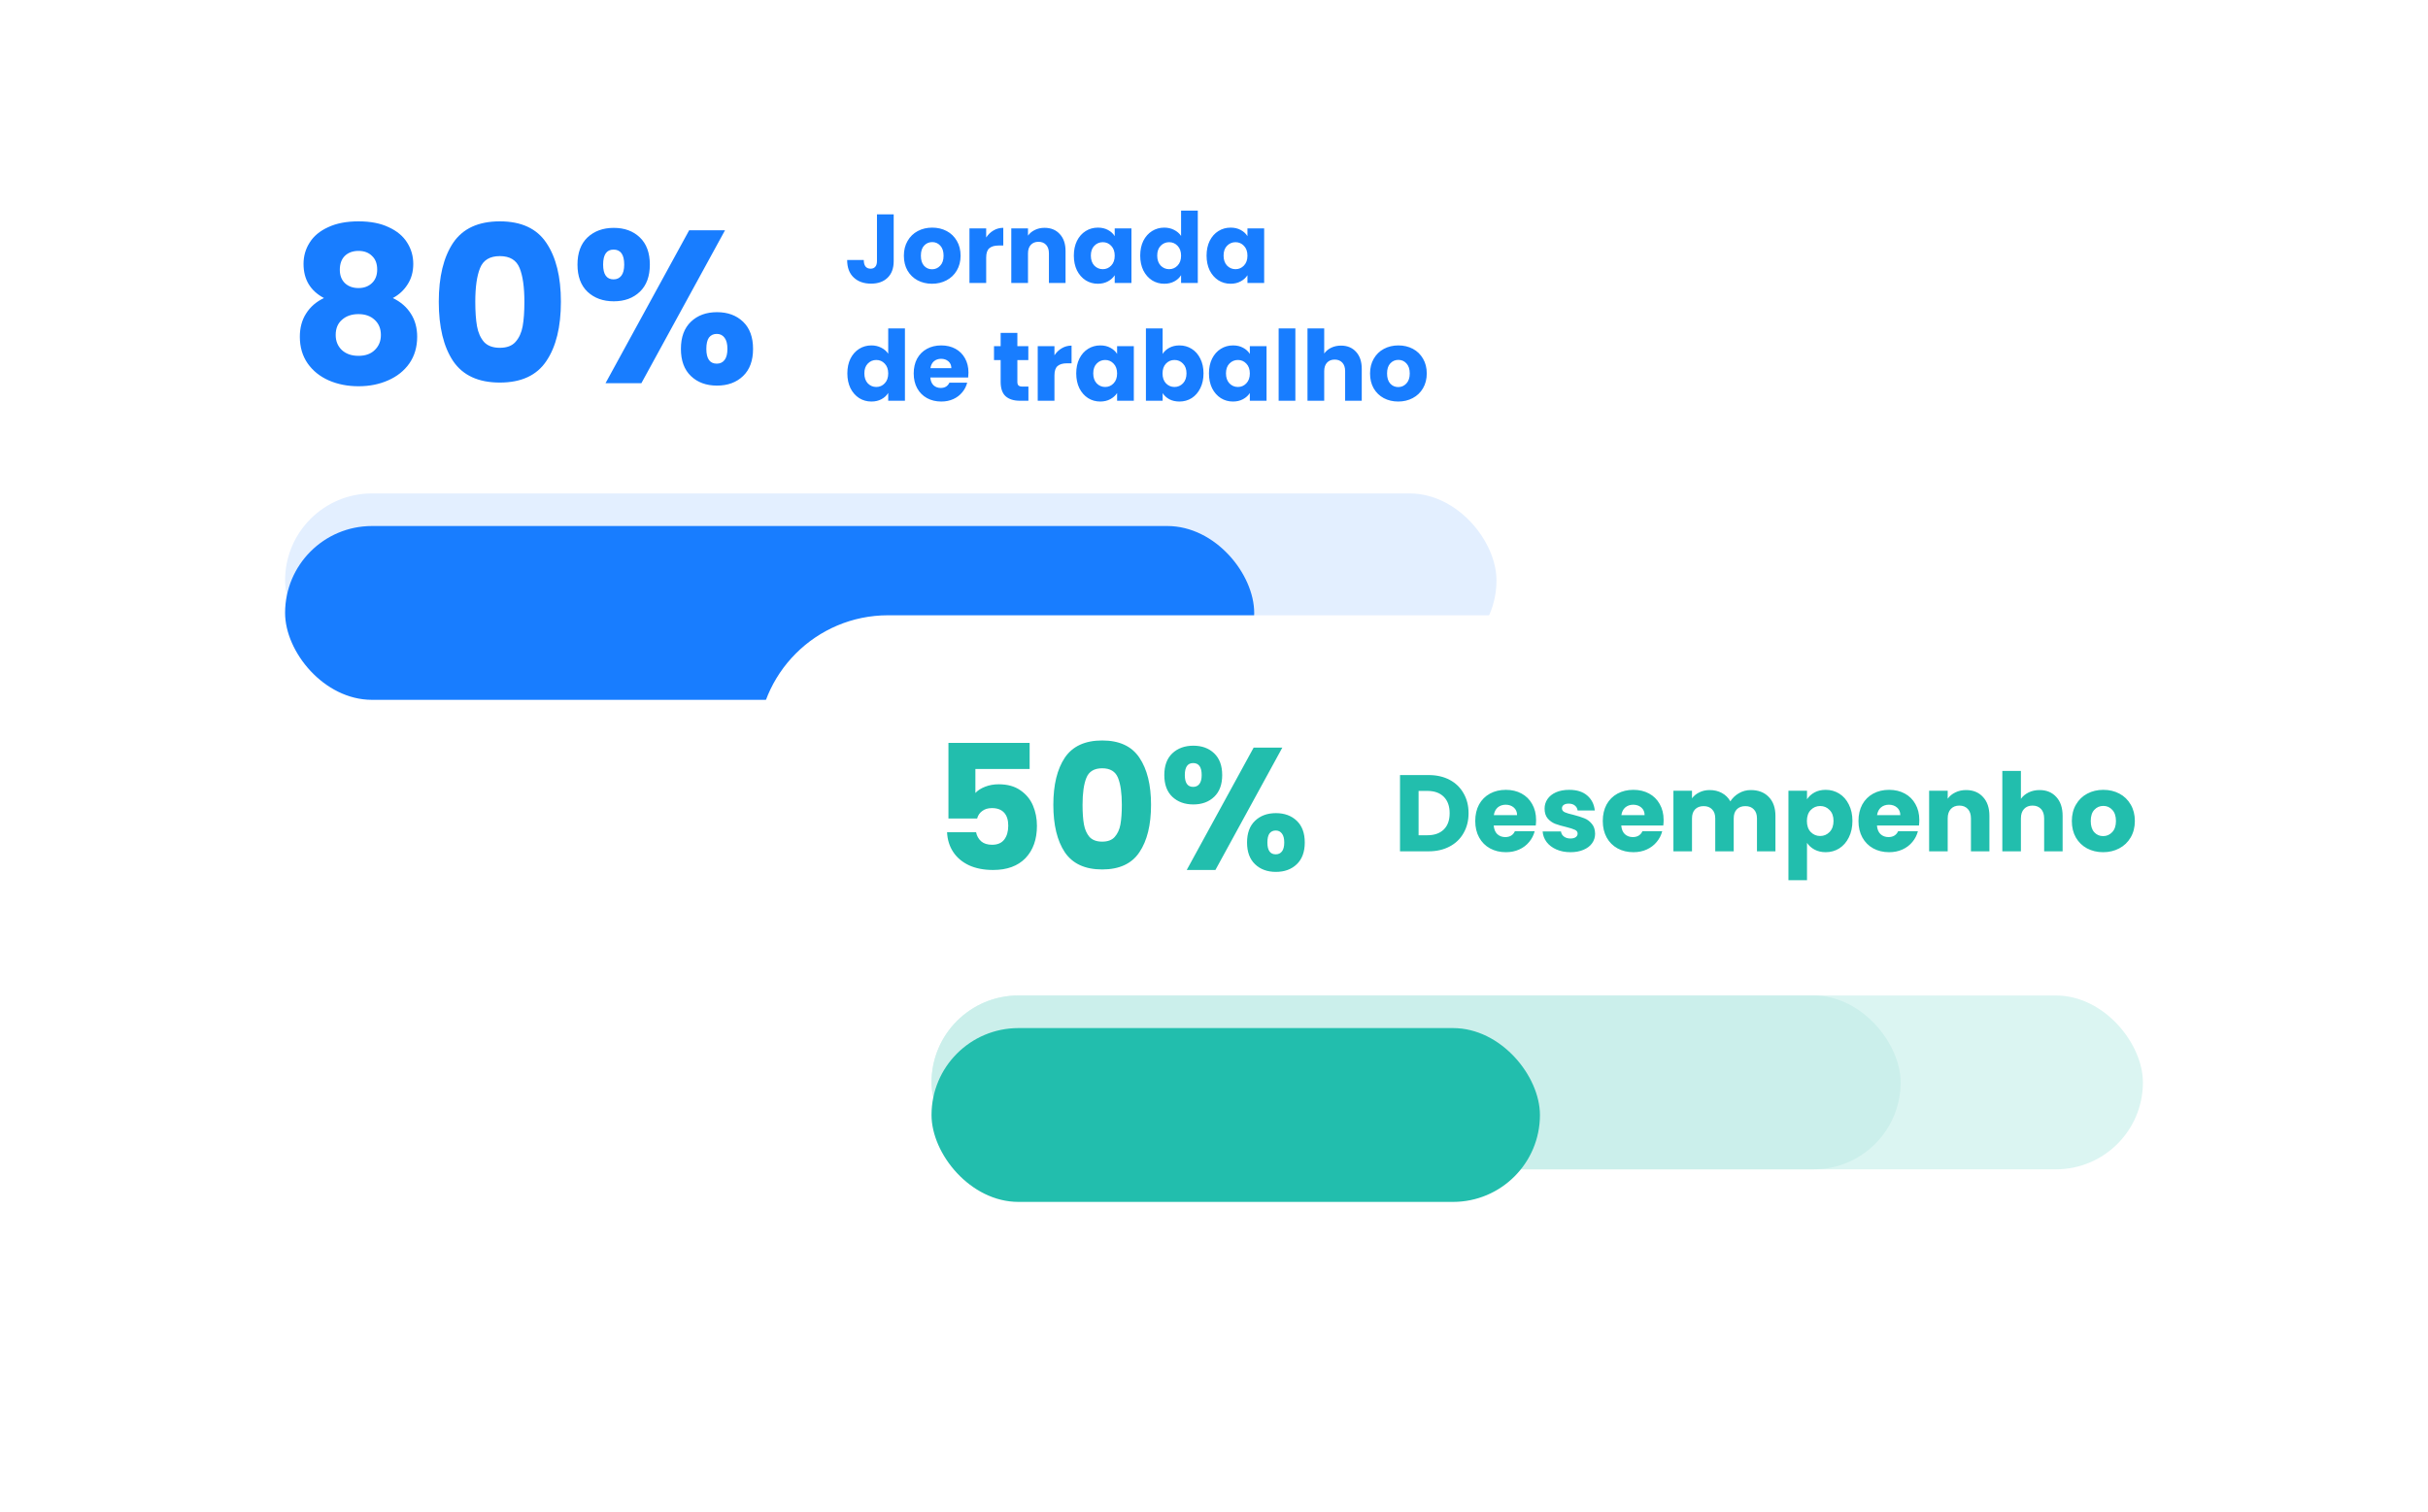 <svg width="371" height="231" viewBox="0 0 371 231" fill="none" xmlns="http://www.w3.org/2000/svg">
<g filter="url(#filter0_d_571_194)">
<rect x="17" y="9" width="238.224" height="119.527" rx="19.921" fill="white"/>
</g>
<path d="M49.501 45.546C47.42 44.44 46.38 42.702 46.38 40.334C46.38 39.138 46.69 38.054 47.309 37.08C47.929 36.084 48.87 35.298 50.132 34.723C51.393 34.125 52.943 33.826 54.78 33.826C56.617 33.826 58.155 34.125 59.395 34.723C60.657 35.298 61.597 36.084 62.217 37.08C62.837 38.054 63.147 39.138 63.147 40.334C63.147 41.529 62.859 42.569 62.284 43.455C61.73 44.34 60.978 45.037 60.026 45.546C61.221 46.122 62.14 46.919 62.782 47.937C63.423 48.933 63.744 50.106 63.744 51.456C63.744 53.028 63.346 54.389 62.549 55.54C61.752 56.669 60.668 57.532 59.295 58.13C57.945 58.728 56.44 59.026 54.78 59.026C53.12 59.026 51.604 58.728 50.231 58.13C48.881 57.532 47.807 56.669 47.011 55.54C46.214 54.389 45.815 53.028 45.815 51.456C45.815 50.084 46.136 48.9 46.778 47.904C47.42 46.886 48.328 46.1 49.501 45.546ZM57.635 41.197C57.635 40.289 57.37 39.592 56.838 39.105C56.329 38.596 55.643 38.342 54.78 38.342C53.917 38.342 53.219 38.596 52.688 39.105C52.179 39.614 51.925 40.323 51.925 41.23C51.925 42.093 52.19 42.78 52.721 43.289C53.253 43.776 53.939 44.019 54.78 44.019C55.621 44.019 56.307 43.765 56.838 43.255C57.37 42.746 57.635 42.06 57.635 41.197ZM54.78 48.003C53.74 48.003 52.898 48.291 52.257 48.867C51.615 49.42 51.294 50.195 51.294 51.191C51.294 52.12 51.604 52.884 52.223 53.482C52.865 54.079 53.717 54.378 54.78 54.378C55.842 54.378 56.672 54.079 57.27 53.482C57.89 52.884 58.2 52.12 58.2 51.191C58.2 50.217 57.879 49.442 57.237 48.867C56.617 48.291 55.798 48.003 54.78 48.003ZM67.046 46.111C67.046 42.304 67.776 39.304 69.237 37.113C70.72 34.922 73.1 33.826 76.376 33.826C79.652 33.826 82.02 34.922 83.481 37.113C84.964 39.304 85.706 42.304 85.706 46.111C85.706 49.962 84.964 52.984 83.481 55.175C82.02 57.366 79.652 58.462 76.376 58.462C73.1 58.462 70.72 57.366 69.237 55.175C67.776 52.984 67.046 49.962 67.046 46.111ZM80.127 46.111C80.127 43.875 79.884 42.16 79.397 40.965C78.91 39.747 77.903 39.138 76.376 39.138C74.848 39.138 73.841 39.747 73.354 40.965C72.867 42.16 72.624 43.875 72.624 46.111C72.624 47.616 72.712 48.867 72.889 49.863C73.067 50.837 73.421 51.633 73.952 52.253C74.505 52.851 75.313 53.15 76.376 53.15C77.438 53.15 78.235 52.851 78.766 52.253C79.32 51.633 79.685 50.837 79.862 49.863C80.039 48.867 80.127 47.616 80.127 46.111ZM88.24 40.433C88.24 38.64 88.749 37.257 89.767 36.283C90.808 35.309 92.147 34.822 93.785 34.822C95.423 34.822 96.751 35.309 97.769 36.283C98.787 37.257 99.296 38.64 99.296 40.433C99.296 42.226 98.787 43.61 97.769 44.584C96.751 45.557 95.423 46.044 93.785 46.044C92.147 46.044 90.808 45.557 89.767 44.584C88.749 43.61 88.24 42.226 88.24 40.433ZM110.784 35.187L98.002 58.562H92.523L105.306 35.187H110.784ZM93.752 38.142C92.689 38.142 92.158 38.906 92.158 40.433C92.158 41.938 92.689 42.691 93.752 42.691C94.261 42.691 94.659 42.503 94.947 42.127C95.235 41.75 95.379 41.186 95.379 40.433C95.379 38.906 94.836 38.142 93.752 38.142ZM104.044 53.316C104.044 51.523 104.553 50.139 105.572 49.165C106.59 48.191 107.918 47.705 109.556 47.705C111.194 47.705 112.522 48.191 113.54 49.165C114.558 50.139 115.067 51.523 115.067 53.316C115.067 55.109 114.558 56.492 113.54 57.466C112.522 58.44 111.194 58.927 109.556 58.927C107.918 58.927 106.59 58.44 105.572 57.466C104.553 56.492 104.044 55.109 104.044 53.316ZM109.523 51.025C109.014 51.025 108.615 51.213 108.327 51.589C108.062 51.965 107.929 52.541 107.929 53.316C107.929 54.821 108.46 55.573 109.523 55.573C110.032 55.573 110.43 55.385 110.718 55.009C111.006 54.633 111.15 54.068 111.15 53.316C111.15 52.563 111.006 51.999 110.718 51.622C110.43 51.224 110.032 51.025 109.523 51.025Z" fill="#187DFF"/>
<path d="M136.557 32.753V39.895C136.557 41 136.243 41.852 135.616 42.45C134.998 43.047 134.161 43.346 133.106 43.346C132 43.346 131.114 43.032 130.446 42.405C129.779 41.777 129.445 40.886 129.445 39.73H131.985C131.985 40.169 132.075 40.502 132.254 40.731C132.433 40.95 132.692 41.06 133.031 41.06C133.34 41.06 133.579 40.96 133.748 40.761C133.917 40.562 134.002 40.273 134.002 39.895V32.753H136.557ZM142.416 43.361C141.599 43.361 140.862 43.187 140.204 42.838C139.557 42.489 139.044 41.991 138.665 41.344C138.297 40.696 138.113 39.939 138.113 39.073C138.113 38.216 138.302 37.464 138.68 36.817C139.059 36.159 139.577 35.656 140.234 35.308C140.892 34.959 141.629 34.785 142.446 34.785C143.262 34.785 143.999 34.959 144.657 35.308C145.314 35.656 145.832 36.159 146.211 36.817C146.589 37.464 146.778 38.216 146.778 39.073C146.778 39.929 146.584 40.687 146.196 41.344C145.817 41.991 145.294 42.489 144.627 42.838C143.97 43.187 143.232 43.361 142.416 43.361ZM142.416 41.15C142.904 41.15 143.317 40.97 143.656 40.612C144.004 40.253 144.179 39.74 144.179 39.073C144.179 38.406 144.009 37.892 143.671 37.534C143.342 37.175 142.934 36.996 142.446 36.996C141.948 36.996 141.534 37.175 141.205 37.534C140.877 37.883 140.712 38.395 140.712 39.073C140.712 39.74 140.872 40.253 141.191 40.612C141.519 40.97 141.928 41.15 142.416 41.15ZM150.689 36.294C150.988 35.836 151.361 35.477 151.809 35.218C152.258 34.949 152.756 34.815 153.303 34.815V37.519H152.601C151.964 37.519 151.486 37.658 151.167 37.937C150.848 38.206 150.689 38.684 150.689 39.372V43.241H148.134V34.904H150.689V36.294ZM159.604 34.815C160.581 34.815 161.358 35.133 161.935 35.771C162.523 36.398 162.817 37.265 162.817 38.371V43.241H160.277V38.714C160.277 38.157 160.132 37.723 159.844 37.414C159.555 37.106 159.166 36.951 158.678 36.951C158.19 36.951 157.802 37.106 157.513 37.414C157.224 37.723 157.079 38.157 157.079 38.714V43.241H154.525V34.904H157.079V36.01C157.338 35.641 157.687 35.353 158.125 35.143C158.564 34.924 159.057 34.815 159.604 34.815ZM164.084 39.058C164.084 38.201 164.244 37.449 164.562 36.802C164.891 36.154 165.334 35.656 165.892 35.308C166.45 34.959 167.072 34.785 167.76 34.785C168.347 34.785 168.86 34.904 169.299 35.143C169.747 35.383 170.09 35.696 170.329 36.085V34.904H172.884V43.241H170.329V42.061C170.08 42.45 169.732 42.763 169.284 43.002C168.845 43.241 168.332 43.361 167.745 43.361C167.067 43.361 166.45 43.187 165.892 42.838C165.334 42.479 164.891 41.976 164.562 41.329C164.244 40.672 164.084 39.914 164.084 39.058ZM170.329 39.073C170.329 38.435 170.15 37.932 169.792 37.564C169.443 37.195 169.015 37.011 168.507 37.011C167.999 37.011 167.565 37.195 167.207 37.564C166.858 37.922 166.684 38.42 166.684 39.058C166.684 39.695 166.858 40.203 167.207 40.582C167.565 40.95 167.999 41.135 168.507 41.135C169.015 41.135 169.443 40.95 169.792 40.582C170.15 40.213 170.329 39.71 170.329 39.073ZM174.225 39.058C174.225 38.201 174.384 37.449 174.703 36.802C175.032 36.154 175.475 35.656 176.033 35.308C176.59 34.959 177.213 34.785 177.9 34.785C178.448 34.785 178.946 34.899 179.394 35.129C179.852 35.358 180.211 35.666 180.47 36.055V32.185H183.025V43.241H180.47V42.046C180.231 42.444 179.887 42.763 179.439 43.002C179.001 43.241 178.488 43.361 177.9 43.361C177.213 43.361 176.59 43.187 176.033 42.838C175.475 42.479 175.032 41.976 174.703 41.329C174.384 40.672 174.225 39.914 174.225 39.058ZM180.47 39.073C180.47 38.435 180.291 37.932 179.932 37.564C179.583 37.195 179.155 37.011 178.647 37.011C178.139 37.011 177.706 37.195 177.347 37.564C176.999 37.922 176.824 38.42 176.824 39.058C176.824 39.695 176.999 40.203 177.347 40.582C177.706 40.95 178.139 41.135 178.647 41.135C179.155 41.135 179.583 40.95 179.932 40.582C180.291 40.213 180.47 39.71 180.47 39.073ZM184.365 39.058C184.365 38.201 184.525 37.449 184.843 36.802C185.172 36.154 185.615 35.656 186.173 35.308C186.731 34.959 187.353 34.785 188.041 34.785C188.628 34.785 189.141 34.904 189.58 35.143C190.028 35.383 190.371 35.696 190.611 36.085V34.904H193.165V43.241H190.611V42.061C190.362 42.45 190.013 42.763 189.565 43.002C189.126 43.241 188.613 43.361 188.026 43.361C187.348 43.361 186.731 43.187 186.173 42.838C185.615 42.479 185.172 41.976 184.843 41.329C184.525 40.672 184.365 39.914 184.365 39.058ZM190.611 39.073C190.611 38.435 190.431 37.932 190.073 37.564C189.724 37.195 189.296 37.011 188.788 37.011C188.28 37.011 187.846 37.195 187.488 37.564C187.139 37.922 186.965 38.42 186.965 39.058C186.965 39.695 187.139 40.203 187.488 40.582C187.846 40.95 188.28 41.135 188.788 41.135C189.296 41.135 189.724 40.95 190.073 40.582C190.431 40.213 190.611 39.71 190.611 39.073ZM129.475 57.058C129.475 56.201 129.634 55.449 129.953 54.802C130.282 54.154 130.725 53.656 131.283 53.308C131.841 52.959 132.463 52.785 133.15 52.785C133.698 52.785 134.196 52.899 134.645 53.129C135.103 53.358 135.461 53.666 135.72 54.055V50.185H138.275V61.241H135.72V60.046C135.481 60.444 135.138 60.763 134.689 61.002C134.251 61.241 133.738 61.361 133.15 61.361C132.463 61.361 131.841 61.187 131.283 60.838C130.725 60.479 130.282 59.976 129.953 59.329C129.634 58.672 129.475 57.914 129.475 57.058ZM135.72 57.073C135.72 56.435 135.541 55.932 135.182 55.564C134.834 55.195 134.405 55.011 133.897 55.011C133.389 55.011 132.956 55.195 132.598 55.564C132.249 55.922 132.075 56.42 132.075 57.058C132.075 57.695 132.249 58.203 132.598 58.582C132.956 58.95 133.389 59.135 133.897 59.135C134.405 59.135 134.834 58.95 135.182 58.582C135.541 58.213 135.72 57.71 135.72 57.073ZM147.982 56.938C147.982 57.177 147.967 57.426 147.938 57.685H142.155C142.195 58.203 142.36 58.602 142.649 58.881C142.947 59.15 143.311 59.284 143.739 59.284C144.377 59.284 144.82 59.015 145.069 58.477H147.788C147.649 59.025 147.395 59.518 147.026 59.956C146.668 60.395 146.214 60.738 145.667 60.987C145.119 61.236 144.506 61.361 143.829 61.361C143.012 61.361 142.285 61.187 141.647 60.838C141.01 60.489 140.512 59.991 140.153 59.344C139.795 58.696 139.616 57.939 139.616 57.073C139.616 56.206 139.79 55.449 140.138 54.802C140.497 54.154 140.995 53.656 141.633 53.308C142.27 52.959 143.002 52.785 143.829 52.785C144.636 52.785 145.353 52.954 145.98 53.293C146.608 53.632 147.096 54.115 147.445 54.742C147.803 55.37 147.982 56.102 147.982 56.938ZM145.368 56.266C145.368 55.828 145.218 55.479 144.92 55.22C144.621 54.961 144.247 54.832 143.799 54.832C143.371 54.832 143.007 54.956 142.708 55.205C142.419 55.454 142.24 55.808 142.17 56.266H145.368ZM157.143 59.075V61.241H155.843C154.917 61.241 154.195 61.017 153.677 60.569C153.159 60.111 152.9 59.369 152.9 58.343V55.026H151.884V52.904H152.9V50.872H155.455V52.904H157.128V55.026H155.455V58.373C155.455 58.622 155.515 58.801 155.634 58.911C155.754 59.02 155.953 59.075 156.232 59.075H157.143ZM161.121 54.294C161.42 53.836 161.793 53.477 162.242 53.218C162.69 52.949 163.188 52.815 163.736 52.815V55.519H163.034C162.396 55.519 161.918 55.658 161.599 55.937C161.28 56.206 161.121 56.684 161.121 57.372V61.241H158.566V52.904H161.121V54.294ZM164.449 57.058C164.449 56.201 164.608 55.449 164.927 54.802C165.256 54.154 165.699 53.656 166.257 53.308C166.815 52.959 167.437 52.785 168.124 52.785C168.712 52.785 169.225 52.904 169.663 53.143C170.112 53.383 170.455 53.696 170.694 54.085V52.904H173.249V61.241H170.694V60.061C170.445 60.45 170.097 60.763 169.648 61.002C169.21 61.241 168.697 61.361 168.109 61.361C167.432 61.361 166.815 61.187 166.257 60.838C165.699 60.479 165.256 59.976 164.927 59.329C164.608 58.672 164.449 57.914 164.449 57.058ZM170.694 57.073C170.694 56.435 170.515 55.932 170.156 55.564C169.808 55.195 169.379 55.011 168.871 55.011C168.363 55.011 167.93 55.195 167.572 55.564C167.223 55.922 167.049 56.42 167.049 57.058C167.049 57.695 167.223 58.203 167.572 58.582C167.93 58.95 168.363 59.135 168.871 59.135C169.379 59.135 169.808 58.95 170.156 58.582C170.515 58.213 170.694 57.71 170.694 57.073ZM177.652 54.085C177.891 53.696 178.235 53.383 178.683 53.143C179.131 52.904 179.644 52.785 180.222 52.785C180.909 52.785 181.532 52.959 182.09 53.308C182.648 53.656 183.086 54.154 183.405 54.802C183.733 55.449 183.898 56.201 183.898 57.058C183.898 57.914 183.733 58.672 183.405 59.329C183.086 59.976 182.648 60.479 182.09 60.838C181.532 61.187 180.909 61.361 180.222 61.361C179.635 61.361 179.122 61.246 178.683 61.017C178.245 60.778 177.901 60.464 177.652 60.076V61.241H175.097V50.185H177.652V54.085ZM181.298 57.058C181.298 56.42 181.119 55.922 180.76 55.564C180.411 55.195 179.978 55.011 179.46 55.011C178.952 55.011 178.519 55.195 178.16 55.564C177.812 55.932 177.637 56.435 177.637 57.073C177.637 57.71 177.812 58.213 178.16 58.582C178.519 58.95 178.952 59.135 179.46 59.135C179.968 59.135 180.401 58.95 180.76 58.582C181.119 58.203 181.298 57.695 181.298 57.058ZM184.73 57.058C184.73 56.201 184.889 55.449 185.208 54.802C185.537 54.154 185.98 53.656 186.538 53.308C187.096 52.959 187.718 52.785 188.405 52.785C188.993 52.785 189.506 52.904 189.944 53.143C190.393 53.383 190.736 53.696 190.975 54.085V52.904H193.53V61.241H190.975V60.061C190.726 60.45 190.378 60.763 189.929 61.002C189.491 61.241 188.978 61.361 188.391 61.361C187.713 61.361 187.096 61.187 186.538 60.838C185.98 60.479 185.537 59.976 185.208 59.329C184.889 58.672 184.73 57.914 184.73 57.058ZM190.975 57.073C190.975 56.435 190.796 55.932 190.437 55.564C190.089 55.195 189.66 55.011 189.153 55.011C188.645 55.011 188.211 55.195 187.853 55.564C187.504 55.922 187.33 56.42 187.33 57.058C187.33 57.695 187.504 58.203 187.853 58.582C188.211 58.95 188.645 59.135 189.153 59.135C189.66 59.135 190.089 58.95 190.437 58.582C190.796 58.213 190.975 57.71 190.975 57.073ZM197.933 50.185V61.241H195.379V50.185H197.933ZM204.91 52.815C205.866 52.815 206.633 53.133 207.211 53.771C207.788 54.398 208.077 55.265 208.077 56.371V61.241H205.537V56.714C205.537 56.157 205.393 55.723 205.104 55.414C204.815 55.106 204.427 54.951 203.938 54.951C203.45 54.951 203.062 55.106 202.773 55.414C202.484 55.723 202.34 56.157 202.34 56.714V61.241H199.785V50.185H202.34V54.025C202.599 53.656 202.952 53.362 203.401 53.143C203.849 52.924 204.352 52.815 204.91 52.815ZM213.648 61.361C212.831 61.361 212.094 61.187 211.436 60.838C210.789 60.489 210.276 59.991 209.897 59.344C209.529 58.696 209.345 57.939 209.345 57.073C209.345 56.216 209.534 55.464 209.912 54.817C210.291 54.159 210.809 53.656 211.466 53.308C212.124 52.959 212.861 52.785 213.677 52.785C214.494 52.785 215.231 52.959 215.889 53.308C216.546 53.656 217.064 54.159 217.442 54.817C217.821 55.464 218.01 56.216 218.01 57.073C218.01 57.929 217.816 58.687 217.428 59.344C217.049 59.991 216.526 60.489 215.859 60.838C215.201 61.187 214.464 61.361 213.648 61.361ZM213.648 59.15C214.136 59.15 214.549 58.97 214.888 58.612C215.236 58.253 215.411 57.74 215.411 57.073C215.411 56.406 215.241 55.892 214.903 55.534C214.574 55.175 214.165 54.996 213.677 54.996C213.179 54.996 212.766 55.175 212.437 55.534C212.109 55.883 211.944 56.395 211.944 57.073C211.944 57.74 212.104 58.253 212.422 58.612C212.751 58.97 213.159 59.15 213.648 59.15Z" fill="#187DFF"/>
<rect x="43.562" y="75.404" width="185.101" height="26.562" rx="13.281" fill="#E3EFFF"/>
<g filter="url(#filter1_d_571_194)">
<rect x="43.562" y="75.404" width="148.081" height="26.562" rx="13.281" fill="#187DFF"/>
</g>
<g filter="url(#filter2_d_571_194)">
<rect x="115.776" y="85.724" width="238.224" height="119.527" rx="19.921" fill="white"/>
</g>
<path d="M157.329 117.514H149.041V121.179C149.396 120.789 149.891 120.471 150.529 120.223C151.166 119.975 151.857 119.851 152.601 119.851C153.929 119.851 155.027 120.152 155.894 120.754C156.78 121.356 157.426 122.135 157.833 123.091C158.241 124.048 158.444 125.084 158.444 126.199C158.444 128.271 157.86 129.918 156.691 131.14C155.522 132.344 153.876 132.946 151.751 132.946C150.334 132.946 149.103 132.707 148.059 132.229C147.014 131.733 146.208 131.051 145.642 130.183C145.075 129.316 144.765 128.315 144.712 127.182H149.148C149.254 127.731 149.511 128.191 149.918 128.563C150.325 128.917 150.883 129.094 151.591 129.094C152.424 129.094 153.043 128.829 153.451 128.298C153.858 127.766 154.062 127.058 154.062 126.173C154.062 125.305 153.849 124.641 153.424 124.18C152.999 123.72 152.379 123.49 151.565 123.49C150.963 123.49 150.467 123.64 150.077 123.941C149.688 124.225 149.431 124.605 149.307 125.084H144.924V113.529H157.329V117.514ZM160.951 122.985C160.951 119.939 161.536 117.54 162.704 115.787C163.891 114.034 165.794 113.157 168.415 113.157C171.036 113.157 172.931 114.034 174.099 115.787C175.286 117.54 175.879 119.939 175.879 122.985C175.879 126.066 175.286 128.483 174.099 130.237C172.931 131.99 171.036 132.866 168.415 132.866C165.794 132.866 163.891 131.99 162.704 130.237C161.536 128.483 160.951 126.066 160.951 122.985ZM171.417 122.985C171.417 121.197 171.222 119.824 170.832 118.868C170.443 117.894 169.637 117.407 168.415 117.407C167.193 117.407 166.388 117.894 165.998 118.868C165.609 119.824 165.414 121.197 165.414 122.985C165.414 124.189 165.485 125.19 165.626 125.987C165.768 126.766 166.051 127.403 166.476 127.899C166.919 128.377 167.565 128.616 168.415 128.616C169.265 128.616 169.903 128.377 170.328 127.899C170.77 127.403 171.062 126.766 171.204 125.987C171.346 125.19 171.417 124.189 171.417 122.985ZM177.907 118.443C177.907 117.009 178.314 115.902 179.129 115.123C179.961 114.344 181.032 113.954 182.343 113.954C183.653 113.954 184.715 114.344 185.53 115.123C186.345 115.902 186.752 117.009 186.752 118.443C186.752 119.878 186.345 120.984 185.53 121.763C184.715 122.543 183.653 122.932 182.343 122.932C181.032 122.932 179.961 122.543 179.129 121.763C178.314 120.984 177.907 119.878 177.907 118.443ZM195.942 114.246L185.716 132.946H181.333L191.559 114.246H195.942ZM182.316 116.61C181.466 116.61 181.041 117.221 181.041 118.443C181.041 119.647 181.466 120.249 182.316 120.249C182.723 120.249 183.042 120.099 183.272 119.798C183.502 119.497 183.618 119.045 183.618 118.443C183.618 117.221 183.184 116.61 182.316 116.61ZM190.55 128.749C190.55 127.315 190.957 126.208 191.772 125.429C192.586 124.65 193.649 124.26 194.959 124.26C196.27 124.26 197.332 124.65 198.147 125.429C198.961 126.208 199.369 127.315 199.369 128.749C199.369 130.183 198.961 131.29 198.147 132.069C197.332 132.848 196.27 133.238 194.959 133.238C193.649 133.238 192.586 132.848 191.772 132.069C190.957 131.29 190.55 130.183 190.55 128.749ZM194.933 126.916C194.525 126.916 194.207 127.067 193.977 127.368C193.764 127.669 193.658 128.129 193.658 128.749C193.658 129.953 194.083 130.555 194.933 130.555C195.34 130.555 195.659 130.405 195.889 130.104C196.119 129.803 196.234 129.351 196.234 128.749C196.234 128.147 196.119 127.695 195.889 127.394C195.659 127.076 195.34 126.916 194.933 126.916Z" fill="#22BEAD"/>
<path d="M218.288 118.442C219.516 118.442 220.59 118.686 221.508 119.173C222.427 119.66 223.135 120.346 223.633 121.231C224.143 122.105 224.397 123.118 224.397 124.269C224.397 125.409 224.143 126.422 223.633 127.307C223.135 128.192 222.422 128.879 221.492 129.366C220.573 129.853 219.505 130.096 218.288 130.096H213.922V118.442H218.288ZM218.105 127.639C219.179 127.639 220.014 127.346 220.612 126.759C221.21 126.173 221.508 125.343 221.508 124.269C221.508 123.196 221.21 122.36 220.612 121.762C220.014 121.165 219.179 120.866 218.105 120.866H216.761V127.639H218.105ZM234.716 125.315C234.716 125.581 234.699 125.857 234.666 126.145H228.241C228.285 126.721 228.468 127.163 228.789 127.473C229.121 127.772 229.525 127.921 230.001 127.921C230.709 127.921 231.202 127.623 231.478 127.025H234.5C234.345 127.634 234.063 128.181 233.653 128.668C233.255 129.155 232.751 129.537 232.142 129.814C231.534 130.091 230.853 130.229 230.101 130.229C229.193 130.229 228.385 130.035 227.677 129.648C226.968 129.26 226.415 128.707 226.017 127.988C225.618 127.268 225.419 126.427 225.419 125.464C225.419 124.502 225.613 123.66 226 122.941C226.399 122.222 226.952 121.668 227.66 121.281C228.369 120.894 229.182 120.7 230.101 120.7C230.997 120.7 231.794 120.888 232.491 121.264C233.188 121.641 233.731 122.177 234.118 122.875C234.516 123.572 234.716 124.385 234.716 125.315ZM231.81 124.568C231.81 124.081 231.644 123.694 231.312 123.406C230.98 123.118 230.565 122.974 230.067 122.974C229.591 122.974 229.187 123.113 228.855 123.389C228.535 123.666 228.335 124.059 228.258 124.568H231.81ZM239.982 130.229C239.174 130.229 238.454 130.091 237.823 129.814C237.193 129.537 236.695 129.161 236.329 128.685C235.964 128.198 235.759 127.656 235.715 127.058H238.521C238.554 127.379 238.703 127.639 238.969 127.838C239.235 128.038 239.561 128.137 239.948 128.137C240.303 128.137 240.574 128.071 240.762 127.938C240.961 127.794 241.061 127.611 241.061 127.39C241.061 127.124 240.922 126.931 240.646 126.809C240.369 126.676 239.921 126.532 239.301 126.377C238.637 126.222 238.084 126.062 237.641 125.896C237.198 125.719 236.816 125.448 236.495 125.083C236.174 124.706 236.014 124.203 236.014 123.572C236.014 123.041 236.158 122.559 236.446 122.128C236.744 121.685 237.176 121.336 237.74 121.082C238.316 120.827 238.997 120.7 239.782 120.7C240.944 120.7 241.858 120.988 242.522 121.563C243.197 122.139 243.584 122.902 243.684 123.854H241.061C241.016 123.533 240.873 123.279 240.629 123.09C240.397 122.902 240.087 122.808 239.699 122.808C239.367 122.808 239.113 122.875 238.936 123.007C238.759 123.129 238.67 123.301 238.67 123.522C238.67 123.788 238.808 123.987 239.085 124.12C239.373 124.253 239.816 124.385 240.413 124.518C241.099 124.695 241.658 124.872 242.09 125.049C242.522 125.215 242.898 125.492 243.219 125.879C243.551 126.256 243.722 126.765 243.733 127.407C243.733 127.949 243.579 128.436 243.269 128.868C242.97 129.288 242.533 129.62 241.957 129.864C241.393 130.107 240.734 130.229 239.982 130.229ZM254.202 125.315C254.202 125.581 254.186 125.857 254.153 126.145H247.728C247.772 126.721 247.955 127.163 248.276 127.473C248.608 127.772 249.012 127.921 249.488 127.921C250.196 127.921 250.688 127.623 250.965 127.025H253.987C253.832 127.634 253.549 128.181 253.14 128.668C252.741 129.155 252.238 129.537 251.629 129.814C251.02 130.091 250.34 130.229 249.587 130.229C248.68 130.229 247.872 130.035 247.163 129.648C246.455 129.26 245.902 128.707 245.503 127.988C245.105 127.268 244.906 126.427 244.906 125.464C244.906 124.502 245.099 123.66 245.487 122.941C245.885 122.222 246.439 121.668 247.147 121.281C247.855 120.894 248.669 120.7 249.587 120.7C250.484 120.7 251.281 120.888 251.978 121.264C252.675 121.641 253.217 122.177 253.605 122.875C254.003 123.572 254.202 124.385 254.202 125.315ZM251.297 124.568C251.297 124.081 251.131 123.694 250.799 123.406C250.467 123.118 250.052 122.974 249.554 122.974C249.078 122.974 248.674 123.113 248.342 123.389C248.021 123.666 247.822 124.059 247.745 124.568H251.297ZM267.52 120.733C268.671 120.733 269.584 121.082 270.259 121.779C270.945 122.476 271.288 123.445 271.288 124.684V130.096H268.466V125.066C268.466 124.468 268.306 124.009 267.985 123.688C267.675 123.356 267.243 123.19 266.69 123.19C266.136 123.19 265.699 123.356 265.378 123.688C265.068 124.009 264.913 124.468 264.913 125.066V130.096H262.091V125.066C262.091 124.468 261.931 124.009 261.61 123.688C261.3 123.356 260.868 123.19 260.315 123.19C259.762 123.19 259.324 123.356 259.004 123.688C258.694 124.009 258.539 124.468 258.539 125.066V130.096H255.7V120.833H258.539V121.995C258.826 121.607 259.203 121.303 259.668 121.082C260.132 120.849 260.658 120.733 261.245 120.733C261.942 120.733 262.562 120.883 263.104 121.181C263.657 121.48 264.089 121.906 264.399 122.46C264.72 121.951 265.157 121.535 265.71 121.215C266.264 120.894 266.867 120.733 267.52 120.733ZM276.112 122.144C276.389 121.713 276.771 121.364 277.258 121.098C277.745 120.833 278.315 120.7 278.968 120.7C279.731 120.7 280.423 120.894 281.043 121.281C281.663 121.668 282.15 122.222 282.504 122.941C282.869 123.66 283.052 124.496 283.052 125.448C283.052 126.4 282.869 127.241 282.504 127.971C282.15 128.691 281.663 129.249 281.043 129.648C280.423 130.035 279.731 130.229 278.968 130.229C278.326 130.229 277.756 130.096 277.258 129.83C276.771 129.565 276.389 129.222 276.112 128.801V134.512H273.274V120.833H276.112V122.144ZM280.163 125.448C280.163 124.739 279.964 124.186 279.565 123.788C279.178 123.378 278.697 123.173 278.121 123.173C277.557 123.173 277.075 123.378 276.677 123.788C276.289 124.197 276.096 124.756 276.096 125.464C276.096 126.173 276.289 126.732 276.677 127.141C277.075 127.551 277.557 127.755 278.121 127.755C278.686 127.755 279.167 127.551 279.565 127.141C279.964 126.721 280.163 126.156 280.163 125.448ZM293.273 125.315C293.273 125.581 293.256 125.857 293.223 126.145H286.799C286.843 126.721 287.025 127.163 287.346 127.473C287.678 127.772 288.082 127.921 288.558 127.921C289.267 127.921 289.759 127.623 290.036 127.025H293.057C292.902 127.634 292.62 128.181 292.211 128.668C291.812 129.155 291.309 129.537 290.7 129.814C290.091 130.091 289.411 130.229 288.658 130.229C287.75 130.229 286.942 130.035 286.234 129.648C285.526 129.26 284.973 128.707 284.574 127.988C284.176 127.268 283.976 126.427 283.976 125.464C283.976 124.502 284.17 123.66 284.557 122.941C284.956 122.222 285.509 121.668 286.218 121.281C286.926 120.894 287.739 120.7 288.658 120.7C289.554 120.7 290.351 120.888 291.048 121.264C291.746 121.641 292.288 122.177 292.675 122.875C293.074 123.572 293.273 124.385 293.273 125.315ZM290.368 124.568C290.368 124.081 290.202 123.694 289.87 123.406C289.538 123.118 289.123 122.974 288.625 122.974C288.149 122.974 287.745 123.113 287.413 123.389C287.092 123.666 286.893 124.059 286.815 124.568H290.368ZM300.415 120.733C301.5 120.733 302.363 121.087 303.005 121.796C303.658 122.493 303.984 123.456 303.984 124.684V130.096H301.162V125.066C301.162 124.446 301.001 123.965 300.681 123.622C300.36 123.279 299.928 123.107 299.386 123.107C298.843 123.107 298.412 123.279 298.091 123.622C297.77 123.965 297.609 124.446 297.609 125.066V130.096H294.771V120.833H297.609V122.061C297.897 121.652 298.284 121.331 298.771 121.098C299.258 120.855 299.806 120.733 300.415 120.733ZM311.651 120.733C312.713 120.733 313.566 121.087 314.207 121.796C314.849 122.493 315.17 123.456 315.17 124.684V130.096H312.348V125.066C312.348 124.446 312.188 123.965 311.867 123.622C311.546 123.279 311.114 123.107 310.572 123.107C310.03 123.107 309.598 123.279 309.277 123.622C308.956 123.965 308.796 124.446 308.796 125.066V130.096H305.957V117.811H308.796V122.078C309.083 121.668 309.476 121.342 309.974 121.098C310.472 120.855 311.031 120.733 311.651 120.733ZM321.36 130.229C320.452 130.229 319.633 130.035 318.903 129.648C318.183 129.26 317.613 128.707 317.193 127.988C316.783 127.268 316.579 126.427 316.579 125.464C316.579 124.513 316.789 123.677 317.209 122.958C317.63 122.227 318.205 121.668 318.936 121.281C319.666 120.894 320.485 120.7 321.393 120.7C322.3 120.7 323.119 120.894 323.85 121.281C324.58 121.668 325.156 122.227 325.576 122.958C325.997 123.677 326.207 124.513 326.207 125.464C326.207 126.416 325.991 127.257 325.56 127.988C325.139 128.707 324.558 129.26 323.817 129.648C323.086 130.035 322.267 130.229 321.36 130.229ZM321.36 127.772C321.902 127.772 322.361 127.573 322.738 127.174C323.125 126.776 323.319 126.206 323.319 125.464C323.319 124.723 323.13 124.153 322.754 123.754C322.389 123.356 321.935 123.157 321.393 123.157C320.84 123.157 320.38 123.356 320.015 123.754C319.65 124.142 319.467 124.712 319.467 125.464C319.467 126.206 319.644 126.776 319.998 127.174C320.364 127.573 320.817 127.772 321.36 127.772Z" fill="#22BEAD"/>
<rect x="142.338" y="152.128" width="185.101" height="26.562" rx="13.281" fill="#DBF5F2"/>
<rect x="142.338" y="152.128" width="148.081" height="26.562" rx="13.281" fill="#CBEFEB"/>
<g filter="url(#filter3_d_571_194)">
<rect x="142.338" y="152.128" width="92.966" height="26.562" rx="13.281" fill="#22BEAD"/>
</g>
<defs>
<filter id="filter0_d_571_194" x="0.399" y="0.7" width="271.427" height="152.729" filterUnits="userSpaceOnUse" color-interpolation-filters="sRGB">
<feFlood flood-opacity="0" result="BackgroundImageFix"/>
<feColorMatrix in="SourceAlpha" type="matrix" values="0 0 0 0 0 0 0 0 0 0 0 0 0 0 0 0 0 0 127 0" result="hardAlpha"/>
<feOffset dy="8.3"/>
<feGaussianBlur stdDeviation="8.3"/>
<feComposite in2="hardAlpha" operator="out"/>
<feColorMatrix type="matrix" values="0 0 0 0 0.047 0 0 0 0 0.212 0 0 0 0 0.275 0 0 0 0.08 0"/>
<feBlend mode="normal" in2="BackgroundImageFix" result="effect1_dropShadow_571_194"/>
<feBlend mode="normal" in="SourceGraphic" in2="effect1_dropShadow_571_194" result="shape"/>
</filter>
<filter id="filter1_d_571_194" x="33.601" y="70.424" width="168.002" height="46.483" filterUnits="userSpaceOnUse" color-interpolation-filters="sRGB">
<feFlood flood-opacity="0" result="BackgroundImageFix"/>
<feColorMatrix in="SourceAlpha" type="matrix" values="0 0 0 0 0 0 0 0 0 0 0 0 0 0 0 0 0 0 127 0" result="hardAlpha"/>
<feOffset dy="4.98"/>
<feGaussianBlur stdDeviation="4.98"/>
<feComposite in2="hardAlpha" operator="out"/>
<feColorMatrix type="matrix" values="0 0 0 0 0.094 0 0 0 0 0.49 0 0 0 0 1 0 0 0 0.12 0"/>
<feBlend mode="normal" in2="BackgroundImageFix" result="effect1_dropShadow_571_194"/>
<feBlend mode="normal" in="SourceGraphic" in2="effect1_dropShadow_571_194" result="shape"/>
</filter>
<filter id="filter2_d_571_194" x="99.175" y="77.424" width="271.427" height="152.729" filterUnits="userSpaceOnUse" color-interpolation-filters="sRGB">
<feFlood flood-opacity="0" result="BackgroundImageFix"/>
<feColorMatrix in="SourceAlpha" type="matrix" values="0 0 0 0 0 0 0 0 0 0 0 0 0 0 0 0 0 0 127 0" result="hardAlpha"/>
<feOffset dy="8.3"/>
<feGaussianBlur stdDeviation="8.3"/>
<feComposite in2="hardAlpha" operator="out"/>
<feColorMatrix type="matrix" values="0 0 0 0 0.047 0 0 0 0 0.212 0 0 0 0 0.275 0 0 0 0.08 0"/>
<feBlend mode="normal" in2="BackgroundImageFix" result="effect1_dropShadow_571_194"/>
<feBlend mode="normal" in="SourceGraphic" in2="effect1_dropShadow_571_194" result="shape"/>
</filter>
<filter id="filter3_d_571_194" x="132.377" y="147.148" width="112.887" height="46.483" filterUnits="userSpaceOnUse" color-interpolation-filters="sRGB">
<feFlood flood-opacity="0" result="BackgroundImageFix"/>
<feColorMatrix in="SourceAlpha" type="matrix" values="0 0 0 0 0 0 0 0 0 0 0 0 0 0 0 0 0 0 127 0" result="hardAlpha"/>
<feOffset dy="4.98"/>
<feGaussianBlur stdDeviation="4.98"/>
<feComposite in2="hardAlpha" operator="out"/>
<feColorMatrix type="matrix" values="0 0 0 0 0.133 0 0 0 0 0.745 0 0 0 0 0.678 0 0 0 0.32 0"/>
<feBlend mode="normal" in2="BackgroundImageFix" result="effect1_dropShadow_571_194"/>
<feBlend mode="normal" in="SourceGraphic" in2="effect1_dropShadow_571_194" result="shape"/>
</filter>
</defs>
</svg>
